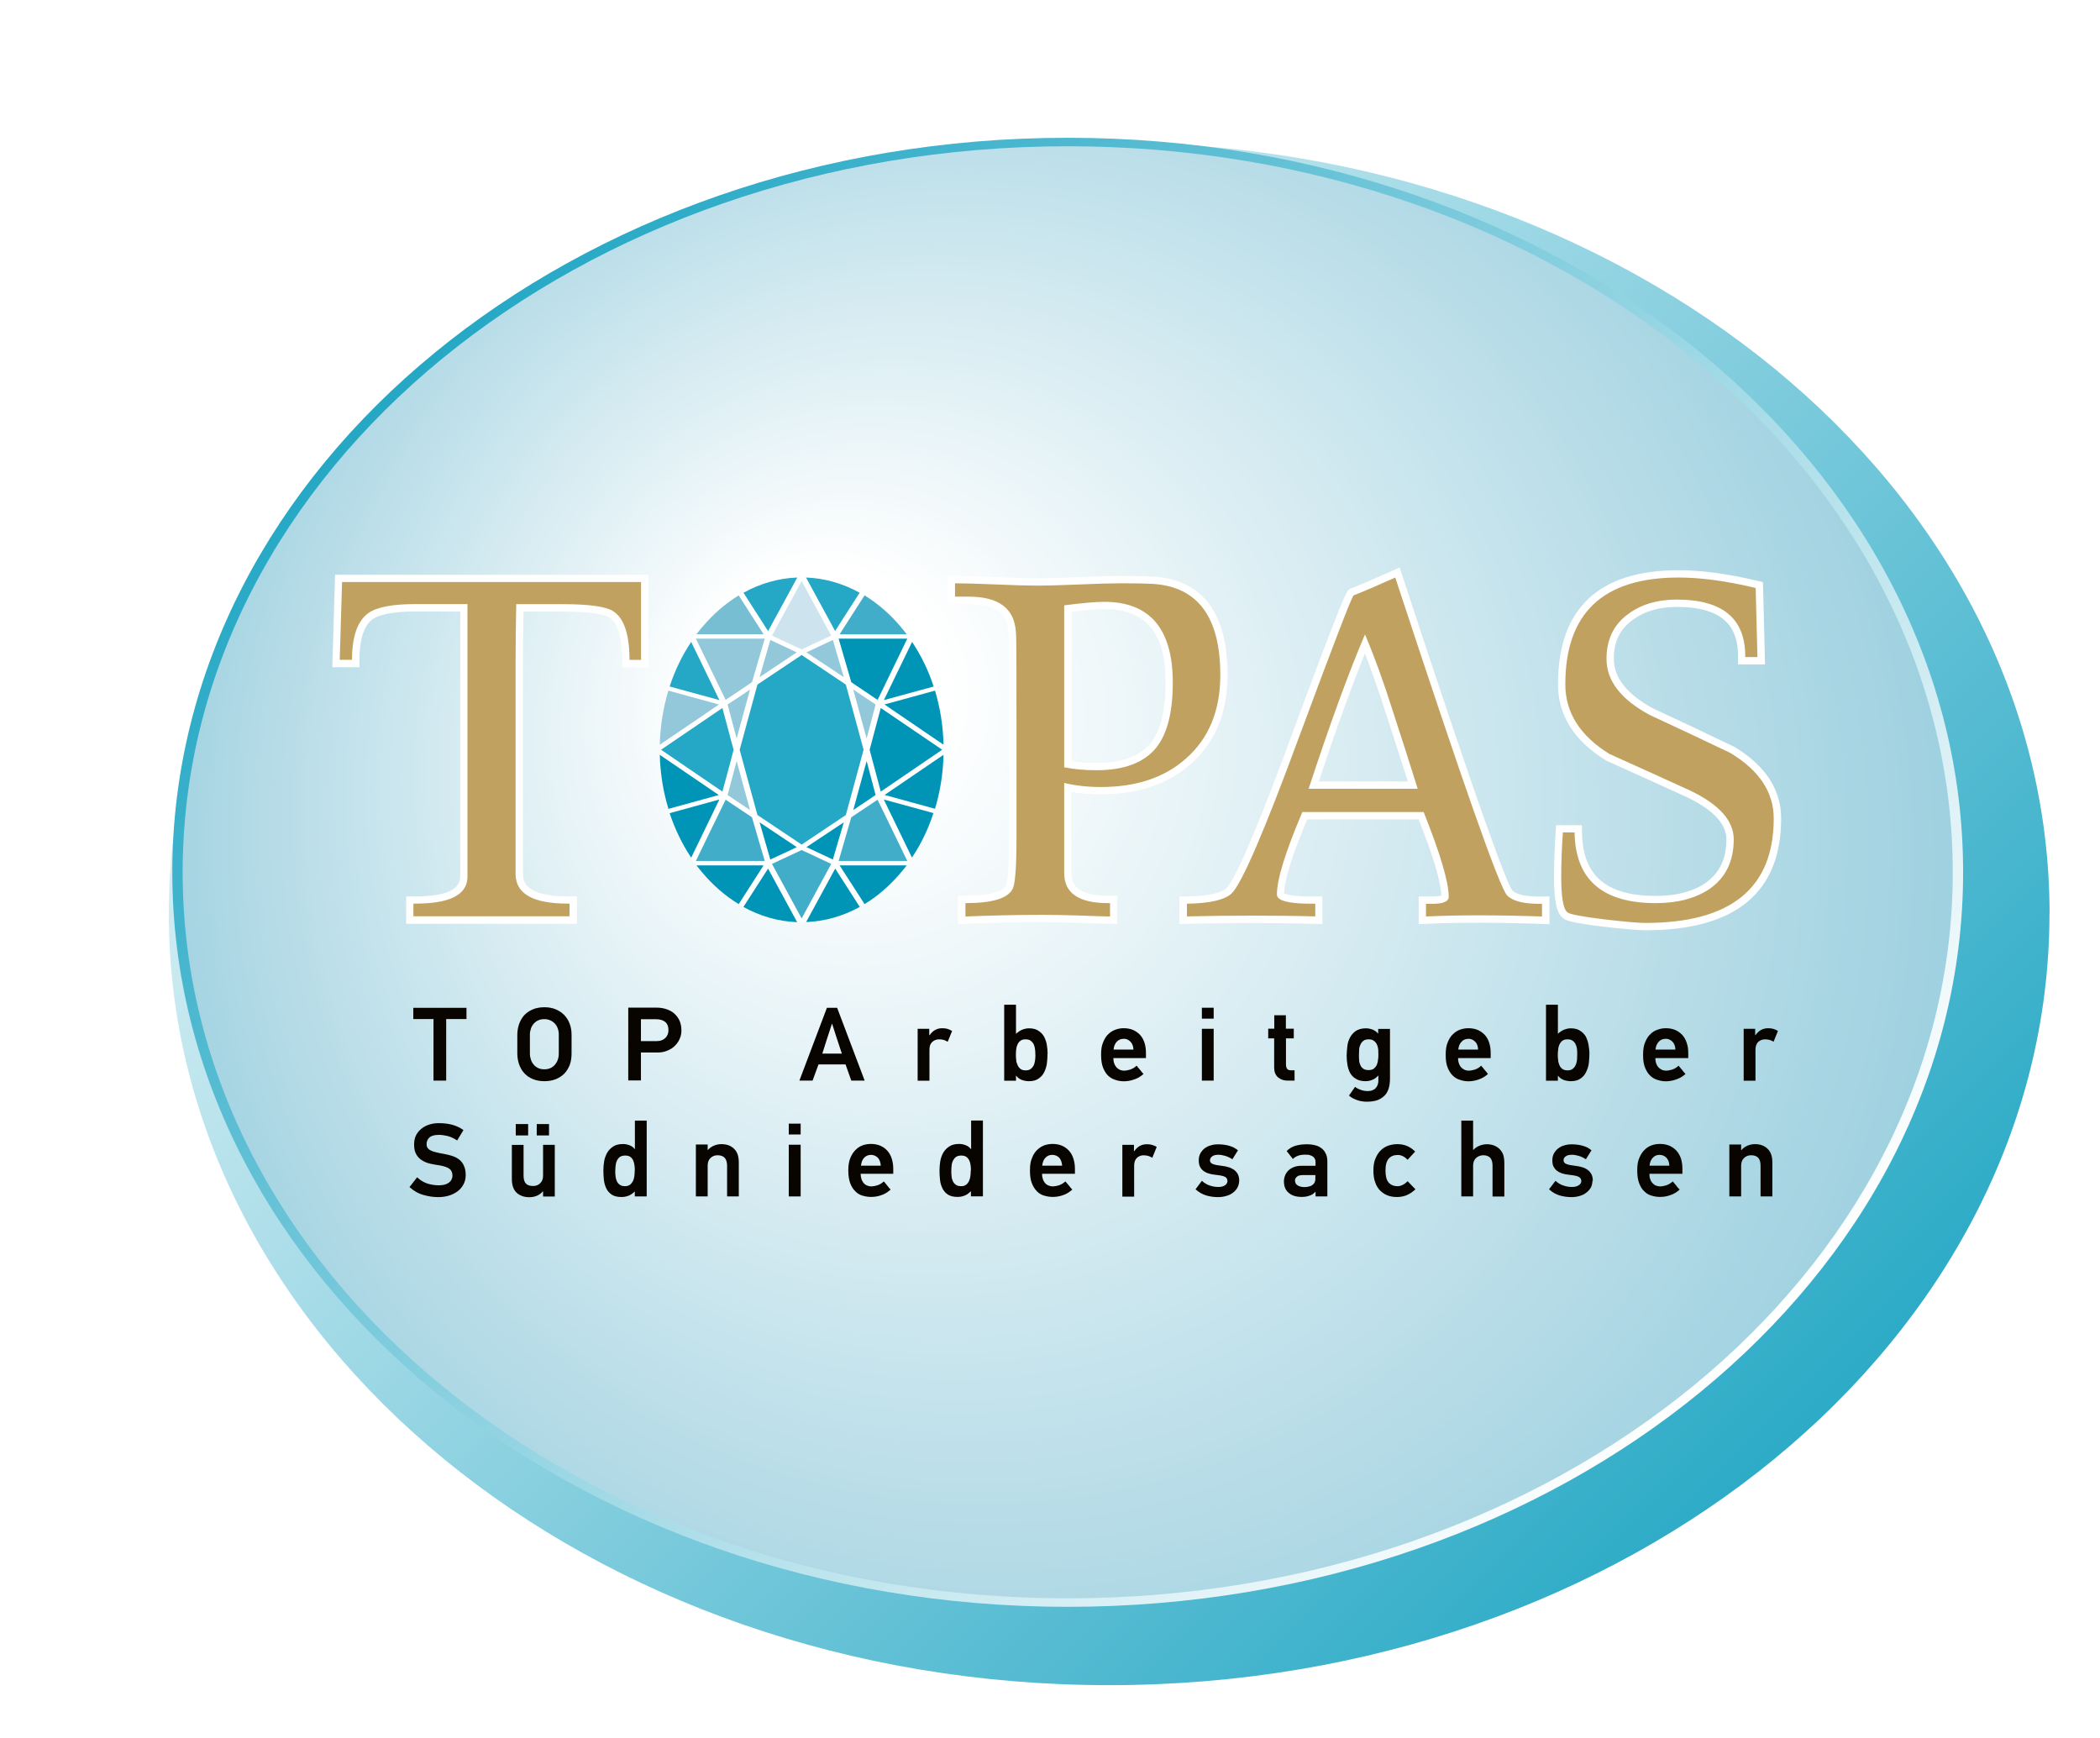 <?xml version="1.0" encoding="UTF-8"?>
<svg id="Ebene_1" data-name="Ebene 1" xmlns="http://www.w3.org/2000/svg" xmlns:xlink="http://www.w3.org/1999/xlink" viewBox="0 0 215.23 178.1">
  <defs>
    <style>
      .cls-1 {
        fill: url(#linear-gradient);
        filter: url(#drop-shadow-1);
      }

      .cls-1, .cls-2, .cls-3, .cls-4, .cls-5, .cls-6, .cls-7, .cls-8, .cls-9, .cls-10, .cls-11, .cls-12 {
        stroke-width: 0px;
      }

      .cls-2 {
        fill: #93c8db;
      }

      .cls-3 {
        fill: #42adc8;
      }

      .cls-4 {
        fill: #080500;
      }

      .cls-5 {
        fill: #78bed3;
      }

      .cls-6 {
        fill: #cde4ee;
      }

      .cls-7 {
        fill: #25a8c5;
      }

      .cls-8 {
        fill: #fff;
      }

      .cls-9 {
        fill: url(#linear-gradient-2);
      }

      .cls-10 {
        fill: #0095b6;
      }

      .cls-11 {
        fill: url(#radial-gradient);
      }

      .cls-12 {
        fill: #c0a15f;
      }
    </style>
    <linearGradient id="linear-gradient" x1="-1.23" y1="238.79" x2="147.93" y2="387.95" gradientTransform="translate(28.78 -231.26)" gradientUnits="userSpaceOnUse">
      <stop offset="0" stop-color="#fff"/>
      <stop offset="1" stop-color="#25a8c5"/>
    </linearGradient>
    <filter id="drop-shadow-1" filterUnits="userSpaceOnUse">
      <feOffset dx="4.25" dy="4.25"/>
      <feGaussianBlur result="blur" stdDeviation="4.25"/>
      <feFlood flood-color="#1d1d1b" flood-opacity=".2"/>
      <feComposite in2="blur" operator="in"/>
      <feComposite in="SourceGraphic"/>
    </filter>
    <linearGradient id="linear-gradient-2" x1="-1076.72" y1="-908.56" x2="-958.02" y2="-789.86" gradientTransform="translate(-907.95 -759.82) rotate(-180)" gradientUnits="userSpaceOnUse">
      <stop offset="0" stop-color="#fff"/>
      <stop offset="1" stop-color="#25a8c5"/>
    </linearGradient>
    <radialGradient id="radial-gradient" cx="116.43" cy="95.4" fx="80.45" fy="67.91" r="125.36" gradientUnits="userSpaceOnUse">
      <stop offset=".1" stop-color="#fff"/>
      <stop offset="1" stop-color="#78bed3"/>
    </radialGradient>
  </defs>
  <path class="cls-1" d="M205.8,89.4c0,43.66-43.15,79.06-96.38,79.06S13.05,133.06,13.05,89.4,56.2,10.34,109.43,10.34s96.38,35.4,96.38,79.06Z"/>
  <path class="cls-9" d="M17.66,89.4C17.66,47.82,58.74,14.12,109.43,14.12s91.77,33.71,91.77,75.28-41.09,75.28-91.77,75.28S17.66,130.97,17.66,89.4Z"/>
  <path class="cls-11" d="M200.14,89.4c0,41.09-40.61,74.41-90.71,74.41S18.72,130.49,18.72,89.4,59.33,14.99,109.43,14.99s90.71,33.31,90.71,74.41Z"/>
  <g>
    <g>
      <g>
        <path class="cls-8" d="M96.7,76.83c0,9.76-6.51,17.67-14.53,17.67s-14.55-7.91-14.55-17.67,6.51-17.66,14.55-17.66,14.53,7.91,14.53,17.66Z"/>
        <polygon class="cls-10" points="96.56 76.84 90.27 81.13 89.13 76.84 90.27 72.56 96.33 76.68 96.56 76.84"/>
        <polygon class="cls-3" points="91.23 88.24 85.95 88.24 87.25 83.76 89.94 81.96 90.45 83 92.99 88.24 91.23 88.24"/>
        <polygon class="cls-3" points="72.82 85.14 74.37 81.96 77.07 83.76 77.74 86.07 78.38 88.24 71.32 88.24 72.82 85.14"/>
        <polygon class="cls-6" points="82.68 60.51 85.19 65.14 82.93 66.2 82.16 66.56 79.12 65.14 82.16 59.55 82.68 60.51"/>
        <polygon class="cls-2" points="74.57 81.48 75.5 78 76.87 83.02 74.57 81.48"/>
        <polygon class="cls-2" points="75.77 71.41 76.87 70.67 75.5 75.69 74.57 72.2 75.77 71.41"/>
        <polygon class="cls-7" points="88.51 76.84 86.69 83.53 82.16 86.56 77.63 83.53 76.93 80.97 75.81 76.84 76.6 73.94 77.63 70.16 82.16 67.13 86.69 70.16 87.47 73.01 88.51 76.84"/>
        <polygon class="cls-2" points="82.65 66.86 85.36 65.59 86.48 69.4 82.65 66.86"/>
        <polygon class="cls-2" points="78.44 69.01 77.85 69.4 78.95 65.59 81.66 66.86 78.44 69.01"/>
        <polygon class="cls-10" points="86.48 84.28 85.36 88.09 82.65 86.82 86.48 84.28"/>
        <polygon class="cls-2" points="88.82 75.69 87.45 70.67 89.74 72.2 88.82 75.69"/>
        <polygon class="cls-10" points="78.95 88.09 77.85 84.28 81.66 86.82 81.17 87.06 78.95 88.09"/>
        <polygon class="cls-10" points="89.74 81.48 87.88 82.73 87.45 83.02 88.11 80.6 88.82 78 88.94 78.44 89.74 81.48"/>
        <polygon class="cls-2" points="77.07 69.92 74.37 71.73 71.32 65.45 78.38 65.45 77.07 69.92"/>
        <polygon class="cls-7" points="74.88 75.71 75.19 76.84 74.72 78.62 74.04 81.13 67.75 76.84 74.04 72.56 74.88 75.71"/>
        <polygon class="cls-3" points="82.16 87.12 83.36 87.68 85.19 88.54 84.73 89.39 82.16 94.13 79.12 88.54 82.16 87.12"/>
        <polygon class="cls-10" points="89.94 71.73 89.08 71.15 87.25 69.92 85.95 65.45 92.99 65.45 90.09 71.44 89.94 71.73"/>
        <path class="cls-10" d="M96.7,76.32l-.74-.5-5.31-3.62,5.18-1.42c.52,1.74.83,3.59.87,5.54Z"/>
        <path class="cls-10" d="M90.59,71.75l2.25-4.64.64-1.32c.91,1.37,1.67,2.9,2.21,4.57l-5.09,1.39Z"/>
        <path class="cls-3" d="M92.37,64.31c.2.22.38.46.56.7h-6.88l2.56-3.99c1.38.85,2.66,1.96,3.77,3.29Z"/>
        <path class="cls-7" d="M88.11,60.74l-2.52,3.93-2.98-5.48c1.94.07,3.8.62,5.5,1.56Z"/>
        <path class="cls-7" d="M81.71,59.19l-1.53,2.82-1.46,2.67-2.52-3.93c1.7-.94,3.56-1.49,5.51-1.56Z"/>
        <path class="cls-5" d="M71.94,64.31c1.11-1.33,2.38-2.44,3.77-3.29l2.55,3.98h-6.88c.19-.24.37-.48.56-.7Z"/>
        <path class="cls-7" d="M70.84,65.79l2.89,5.96-5.1-1.39c.55-1.67,1.29-3.2,2.21-4.57Z"/>
        <path class="cls-2" d="M73.67,72.21l-2.34,1.6-3.71,2.51c.05-1.94.36-3.8.88-5.54l5.17,1.42Z"/>
        <path class="cls-10" d="M67.62,77.36l2.16,1.47,3.89,2.65-5.16,1.42c-.53-1.73-.84-3.6-.89-5.54Z"/>
        <path class="cls-10" d="M73.73,81.94l-2.89,5.96c-.91-1.36-1.66-2.91-2.21-4.56l5.1-1.4Z"/>
        <path class="cls-10" d="M71.94,89.38c-.19-.22-.37-.45-.56-.69h6.88l-2.55,3.97c-1.39-.84-2.66-1.95-3.77-3.28Z"/>
        <path class="cls-10" d="M76.2,92.94l2.52-3.92,1.71,3.15,1.27,2.34c-1.95-.07-3.81-.62-5.51-1.56Z"/>
        <path class="cls-10" d="M82.62,94.5l2.98-5.48,2.52,3.93c-1.7.93-3.56,1.48-5.5,1.55Z"/>
        <path class="cls-10" d="M92.37,89.38c-1.11,1.33-2.38,2.44-3.76,3.28l-2.56-3.97h6.88c-.18.24-.37.47-.56.69Z"/>
        <path class="cls-10" d="M93.47,87.9l-2.89-5.96,5.09,1.39c-.54,1.66-1.29,3.21-2.21,4.57Z"/>
        <path class="cls-10" d="M90.65,81.48l5.21-3.55.84-.57c-.04,1.94-.35,3.8-.87,5.53l-5.18-1.42Z"/>
      </g>
      <g>
        <g>
          <path class="cls-12" d="M42,94.3v-2.06h.58c4.95,0,4.95-1.79,4.95-2.38v-27.57h-4.92c-2.25,0-3.8.28-4.61.83-1.03.72-1.55,2.23-1.55,4.5v.37h-2.02l.26-8.72h31.37v8.72h-1.93v-.37c0-2.46-.5-4.04-1.5-4.68-.47-.3-1.73-.66-4.97-.66h-4.39c-.04,1.71-.06,3.69-.06,6.03v21.24c0,.66,0,2.68,4.97,2.68h.56s0,2.05,0,2.05h-16.75Z"/>
          <path class="cls-8" d="M65.7,59.66v7.97h-1.18c0-2.61-.56-4.27-1.67-4.99-.76-.48-2.48-.72-5.18-.72h-4.76c-.04,1.83-.07,3.97-.07,6.4v21.24c0,2.04,1.79,3.05,5.34,3.05.06,0,.12,0,.19,0v1.3h-16v-1.3c.07,0,.14,0,.21,0,3.55,0,5.33-.91,5.33-2.76v-27.94h-5.3c-2.34,0-3.95.3-4.82.9-1.15.8-1.71,2.41-1.71,4.81h-1.26l.24-7.97h30.63M66.45,58.91h-32.11l-.02.73-.24,7.97-.02.77h2.78v-.75c0-2.14.47-3.55,1.39-4.2.51-.34,1.69-.76,4.39-.76h4.55v27.19c0,1.33-1.54,2.01-4.58,2.01h-.2s-.76,0-.76,0v2.81h17.5v-2.81h-.76s-.18,0-.18,0c-4.59,0-4.59-1.73-4.59-2.3v-21.24c0-2.17.02-4.03.05-5.65h4.02c3.33,0,4.42.38,4.78.6.86.55,1.32,2.06,1.32,4.36v.75h2.68v-9.47h0Z"/>
        </g>
        <g>
          <path class="cls-12" d="M98.58,92.19h.37c3.17,0,4.19-.67,4.49-1.23.14-.24.37-1.21.37-5.11v-12.02c0-5.26,0-8.42-.06-9.01-.14-2.21-1.59-3.28-4.44-3.28h-1.81v-2.12h.37c.88,0,2.31.04,4.25.12,1.82.08,3.23.12,4.21.12s2.36-.04,4.27-.12c1.89-.08,3.34-.12,4.29-.12,1.47,0,2.5.02,3.24.06,4.85.29,7.32,3.56,7.32,9.72,0,3.75-1.23,6.72-3.65,8.84-2.25,2-5.26,3.01-8.97,3.01-1.19,0-2.32-.11-3.38-.33v8.77c0,.67,0,2.7,4.13,2.7h.57s0,2.12,0,2.12h-.37c-.44,0-1.67-.04-3.46-.11-1.42-.04-2.57-.06-3.44-.06-2.51,0-5.1.06-7.9.17l-.39.02v-2.13ZM109.45,78.33c.88.16,1.87.24,2.93.24,2.71,0,4.68-.74,5.84-2.19,1.06-1.35,1.6-3.51,1.6-6.39,0-5.33-2.18-7.93-6.66-7.93-.82,0-2,.1-3.71.31v15.96Z"/>
          <path class="cls-8" d="M114.9,59.78c1.39,0,2.46.02,3.21.06,4.64.27,6.96,3.39,6.96,9.34,0,3.64-1.17,6.5-3.52,8.56-2.19,1.95-5.09,2.92-8.72,2.92-1.36,0-2.61-.14-3.76-.42v9.24c0,2.06,1.5,3.08,4.51,3.08.06,0,.13,0,.19,0v1.37c-.4,0-1.55-.04-3.45-.11-1.43-.04-2.58-.06-3.45-.06-2.62,0-5.26.06-7.92.17v-1.37c2.7,0,4.31-.47,4.82-1.43.28-.48.41-2.24.41-5.29v-12.02c0-5.43,0-8.44-.06-9.04-.15-2.42-1.76-3.63-4.81-3.63h-1.43v-1.37c.88,0,2.28.04,4.23.12,1.81.08,3.23.12,4.22.12s2.38-.04,4.29-.12c1.9-.08,3.33-.12,4.28-.12M112.38,78.94c2.84,0,4.89-.78,6.14-2.33,1.12-1.43,1.68-3.64,1.68-6.63,0-5.53-2.34-8.3-7.04-8.3-.93,0-2.29.13-4.09.36v16.6c1,.2,2.11.3,3.31.3M114.9,59.03c-.96,0-2.41.04-4.31.12-1.9.08-3.33.12-4.26.12-.97,0-2.38-.04-4.19-.12-1.95-.08-3.38-.12-4.26-.12h-.75v2.87h2.18c3.48,0,3.98,1.67,4.06,2.93.05.59.05,3.75.05,8.99v12.02c0,4-.24,4.77-.31,4.92-.22.41-1.03,1.05-4.17,1.05h-.75v2.9l.78-.03c2.8-.12,5.38-.17,7.89-.17.88,0,2.04.02,3.43.06,1.8.07,3.03.11,3.47.11h.75v-2.88h-.76s-.18.01-.18.01c-3.76,0-3.76-1.69-3.76-2.33v-8.32c.96.17,1.96.25,3.01.25,3.8,0,6.9-1.05,9.22-3.11,2.5-2.19,3.77-5.26,3.77-9.12,0-6.4-2.58-9.79-7.67-10.09-.74-.04-1.78-.06-3.26-.06h0ZM109.83,62.7c1.52-.18,2.59-.27,3.34-.27,4.29,0,6.29,2.4,6.29,7.55,0,2.8-.51,4.87-1.52,6.17-1.08,1.35-2.95,2.04-5.55,2.04-.92,0-1.78-.06-2.56-.18v-15.31h0Z"/>
        </g>
        <g>
          <path class="cls-12" d="M145.77,92.25h1.03c.89,0,1.29-.17,1.29-.34,0-1.43-.82-4.22-2.45-8.31h-11.93c-1.65,3.9-2.49,6.61-2.49,8.07,0,0,.04.58,3.15.58h.77s0,2.06,0,2.06h-.38c-2.15-.07-4.34-.09-6.52-.09s-4.4.03-6.61.08h-.38s0-2.05,0-2.05h.37c2.82-.05,3.91-.55,4.33-.97.68-.66,2.41-3.94,6.81-15.87,5.34-14.44,5.57-14.59,5.73-14.7,1.01-.41,2.37-.99,4.35-1.87l.38-.17.13.39c8.51,25.91,10.89,31.95,11.38,32.45.51.49,1.52.73,3,.73h.68s0,2.06,0,2.06h-.39c-2.32-.09-4.5-.13-6.47-.13s-3.78.04-5.39.12l-.39.02v-2.07ZM144.79,80.47c-.78-2.49-1.58-4.98-2.4-7.48-.84-2.66-1.68-5.01-2.5-7-1.5,3.59-3.27,8.45-5.25,14.48h10.15Z"/>
          <path class="cls-8" d="M143,59.19c6.91,21.03,10.72,31.89,11.48,32.6.59.57,1.69.84,3.26.84.1,0,.2,0,.3,0v1.3c-2.34-.08-4.5-.12-6.48-.12s-3.79.04-5.41.12v-1.3h.42c.08,0,.17,0,.24,0,1.11,0,1.67-.24,1.67-.72,0-1.51-.86-4.4-2.57-8.69h-12.43c-1.74,4.09-2.61,6.9-2.61,8.45,0,.64,1.18.95,3.53.95.13,0,.26,0,.4,0v1.3c-2.16-.06-4.34-.08-6.53-.08s-4.4.03-6.62.08v-1.3c2.38-.04,3.91-.4,4.59-1.07,1.03-.99,3.33-6.33,6.9-16.01,3.54-9.55,5.41-14.4,5.59-14.52,1-.39,2.42-1,4.29-1.84M134.12,80.84h11.18c-.83-2.66-1.68-5.31-2.55-7.97-.98-3.1-1.94-5.71-2.85-7.85-1.62,3.76-3.55,9.04-5.78,15.82M143.45,58.16l-.76.34c-1.97.88-3.33,1.46-4.26,1.83l-.08.03-.07.05c-.28.19-.49.33-5.87,14.88-4.6,12.5-6.18,15.22-6.71,15.73-.31.31-1.24.81-4.08.86h-.74v2.82l.77-.02c2.21-.06,4.43-.08,6.6-.08s4.37.03,6.51.08l.77.02v-2.83h-.76c-.13.01-.26.01-.39.01-1.96,0-2.6-.23-2.77-.33.04-1.41.84-3.95,2.36-7.57h11.43c1.5,3.79,2.28,6.41,2.33,7.8-.12.04-.38.1-.92.1-.07,0-.15,0-.22,0h-1.19v2.84l.79-.04c1.61-.08,3.41-.11,5.38-.11s4.14.04,6.46.12l.77.03v-2.85l-.77.02c-.1,0-.19,0-.29,0-1.73,0-2.45-.34-2.74-.63-.52-.66-2.92-6.81-11.29-32.3l-.26-.79h0ZM135.16,80.09c1.77-5.33,3.35-9.73,4.73-13.11.7,1.79,1.42,3.84,2.15,6.12.69,2.13,1.48,4.56,2.25,6.99h-9.12Z"/>
        </g>
        <g>
          <path class="cls-12" d="M168.64,94.96c-.72,0-2.14-.12-4.21-.36-3.09-.38-3.75-.6-3.99-.79-.39-.28-.81-.97-.81-3.99,0-1.38.06-2.91.17-4.55l.02-.35h1.92v.37c.07,4.63,2.67,6.88,7.96,6.88,2.17,0,3.96-.48,5.32-1.42,1.53-1.08,2.28-2.64,2.28-4.75,0-1.74-1.43-3.31-4.25-4.66-2.77-1.26-5.52-2.51-8.26-3.75-3.16-1.95-4.74-4.46-4.74-7.48,0-7.51,4.03-11.33,11.99-11.33,2.32,0,5,.36,7.99,1.08l.28.07.2,7.75h-2.02v-.38c.02-1.67-.42-2.97-1.3-3.87-1.08-1.09-2.87-1.64-5.33-1.64-1.91,0-3.51.48-4.76,1.42-1.39,1.01-2.06,2.41-2.06,4.28,0,2.1,1.44,3.93,4.27,5.44,2.72,1.26,5.46,2.55,8.2,3.86,3.11,1.87,4.68,4.24,4.68,7.05,0,7.36-4.55,11.08-13.53,11.08h0Z"/>
          <path class="cls-8" d="M172.04,59.19c2.29,0,4.93.36,7.9,1.07l.18,7.08h-1.25c.04-3.93-2.3-5.89-7.02-5.89-1.98,0-3.65.49-4.99,1.49-1.47,1.07-2.21,2.6-2.21,4.58,0,2.26,1.5,4.19,4.46,5.77,2.74,1.27,5.48,2.56,8.22,3.87,2.96,1.78,4.46,4.02,4.46,6.72,0,7.15-4.4,10.71-13.15,10.71-.71,0-2.11-.12-4.16-.36-2.27-.28-3.54-.51-3.81-.71-.45-.31-.66-1.54-.66-3.69,0-1.39.06-2.9.17-4.52h1.2c.07,4.84,2.85,7.25,8.33,7.25,2.25,0,4.11-.5,5.54-1.48,1.63-1.15,2.44-2.84,2.44-5.06,0-1.9-1.48-3.57-4.47-5-2.78-1.27-5.53-2.52-8.27-3.75-3.01-1.86-4.52-4.24-4.52-7.13,0-7.3,3.86-10.95,11.61-10.95M172.04,58.44c-8.2,0-12.36,3.94-12.36,11.7,0,3.15,1.64,5.77,4.88,7.77l.04.03.04.02c2.74,1.23,5.49,2.48,8.27,3.75,2.67,1.28,4.03,2.73,4.03,4.32,0,1.98-.69,3.43-2.12,4.45-1.29.89-3,1.34-5.1,1.34-5.11,0-7.52-2.07-7.58-6.51v-.74h-2.65l-.05.7c-.11,1.65-.17,3.19-.17,4.57,0,2.57.28,3.82.98,4.3.26.2.81.44,4.15.84,2.09.24,3.51.36,4.25.36,9.22,0,13.9-3.86,13.9-11.46,0-2.96-1.62-5.43-4.83-7.36l-.03-.02h-.03c-2.56-1.24-5.25-2.51-8.23-3.89-2.66-1.43-4.03-3.15-4.03-5.09,0-1.74.62-3.04,1.91-3.97,1.2-.9,2.73-1.35,4.55-1.35,2.36,0,4.06.52,5.07,1.53.82.83,1.22,2.01,1.2,3.6v.76s.75,0,.75,0h2.02l-.02-.77-.18-7.08-.02-.58-.56-.13c-3.01-.72-5.73-1.09-8.07-1.09h0Z"/>
        </g>
      </g>
    </g>
    <g>
      <g>
        <path class="cls-4" d="M46.83,116.87c-.31-.21-.62-.35-.95-.44-.33-.08-.63-.12-.89-.12-.46,0-.78.09-.98.27-.19.18-.29.41-.29.67,0,.16.03.29.1.39.07.1.18.2.33.27.15.08.34.14.56.19.23.06.5.11.83.17.27.04.54.12.8.2.27.08.5.2.71.36.21.16.38.37.49.63.12.25.19.57.19.96,0,.36-.07.68-.23.97-.15.28-.35.52-.61.71-.26.19-.56.34-.89.44-.34.1-.7.15-1.08.15-.49,0-1-.07-1.51-.22-.53-.14-1-.41-1.44-.81l.78-1c.32.3.67.51,1.05.64.38.12.78.18,1.19.18s.74-.08,1-.26c.25-.18.38-.43.38-.76,0-.3-.11-.53-.33-.69-.23-.15-.56-.26-1.02-.34-.32-.04-.65-.1-.95-.17-.31-.07-.59-.19-.82-.34-.25-.15-.45-.36-.59-.62-.15-.25-.22-.59-.22-1,0-.37.07-.7.21-.97.15-.27.34-.5.58-.68.23-.18.51-.32.81-.41.3-.09.61-.13.94-.13.48,0,.92.05,1.35.16.41.11.81.29,1.17.55l-.65,1.07Z"/>
        <path class="cls-4" d="M53.66,117.33v3.15c0,.36.07.63.23.81.15.17.4.26.76.26.28,0,.52-.09.71-.28.2-.18.3-.45.3-.79v-3.15h1.2v5.3h-1.2v-.52h-.04c-.16.2-.37.35-.62.45-.25.1-.49.14-.73.14-.54,0-.99-.15-1.32-.46-.33-.31-.49-.78-.49-1.42v-3.48h1.21ZM52.86,116.37v-1.17h1.27v1.17h-1.27ZM55.01,116.37v-1.17h1.26v1.17h-1.26Z"/>
        <path class="cls-4" d="M65.06,122.62v-.51c-.21.2-.41.35-.65.44-.24.09-.47.13-.7.13-.43,0-.76-.08-1.01-.24-.24-.17-.44-.38-.56-.64-.13-.27-.21-.56-.25-.89-.03-.33-.05-.65-.05-.98,0-.29.03-.61.08-.92.05-.32.17-.61.31-.87.15-.26.36-.47.62-.64.26-.17.59-.25,1-.25.23,0,.45.04.68.13.21.08.39.21.53.39h.01v-2.92h1.21v7.77h-1.21ZM65.06,119.97c0-.17,0-.34-.03-.52-.02-.18-.06-.35-.13-.5-.06-.15-.16-.28-.29-.38-.13-.09-.3-.14-.53-.14s-.42.05-.56.15c-.13.1-.23.24-.3.39-.07.15-.11.33-.13.53-.02.19-.03.38-.03.56,0,.16,0,.34.03.51.02.18.06.34.13.49.07.15.17.27.3.36.13.1.31.15.53.15s.4-.05.53-.16c.13-.1.23-.24.31-.4.07-.16.11-.33.13-.51.02-.18.03-.36.03-.52Z"/>
        <path class="cls-4" d="M74.52,122.62v-3.15c0-.34-.08-.61-.23-.79-.15-.18-.41-.28-.75-.28-.29,0-.53.1-.72.28-.2.19-.29.45-.29.79v3.15h-1.21v-5.32h1.21v.56h.02c.17-.2.38-.34.63-.45.25-.1.5-.15.75-.15.54,0,.97.15,1.3.47.33.31.49.77.49,1.41v3.48h-1.2Z"/>
        <path class="cls-4" d="M80.84,116.27v-1.11h1.22v1.11h-1.22ZM80.84,122.62v-5.3h1.22v5.3h-1.22Z"/>
        <path class="cls-4" d="M88.21,120.32c0,.16.02.32.07.47.04.16.11.29.2.41.09.12.21.22.35.29.14.06.31.1.5.1.16,0,.36-.04.59-.11.25-.08.46-.21.66-.4.12.15.25.28.35.42.1.14.22.28.35.42-.3.27-.63.47-.98.58-.34.12-.69.17-1.02.17-.28,0-.56-.04-.84-.12-.28-.07-.53-.21-.74-.42-.23-.2-.41-.48-.55-.83-.13-.35-.21-.79-.21-1.33s.07-.95.21-1.29c.14-.35.33-.63.55-.84.21-.22.46-.37.74-.47.28-.09.55-.13.82-.13.36,0,.68.06.96.18.28.12.53.3.72.51.2.22.35.49.45.8.1.31.16.66.16,1.05v.52h-3.35ZM89.27,118.36c-.28,0-.51.1-.7.29-.18.19-.29.46-.33.82h2.03c-.02-.36-.13-.64-.31-.83-.2-.18-.43-.28-.69-.28Z"/>
        <path class="cls-4" d="M99.51,122.62v-.49l-.03-.03c-.18.2-.39.35-.63.44-.23.09-.47.13-.69.13-.43,0-.76-.08-1.01-.24-.25-.17-.44-.38-.56-.64-.13-.27-.22-.56-.25-.89-.04-.33-.05-.65-.05-.98,0-.29.03-.61.08-.92.06-.32.16-.61.31-.87.15-.26.36-.47.62-.64.26-.17.6-.25,1-.25.23,0,.45.04.67.13.22.08.4.21.53.39h.03v-2.92h1.21v7.77h-1.21ZM99.51,119.97c0-.17,0-.34-.03-.52-.02-.18-.06-.35-.13-.5-.07-.15-.17-.28-.3-.38-.13-.09-.3-.14-.52-.14-.25,0-.42.05-.56.15-.13.1-.23.24-.31.39-.07.15-.12.33-.13.53-.02.19-.03.38-.03.56,0,.16.01.34.03.51.01.18.06.34.13.49.07.15.17.27.3.36.13.1.31.15.54.15s.39-.05.53-.16c.13-.1.23-.24.3-.4.07-.16.11-.33.13-.51.02-.18.03-.36.03-.52Z"/>
        <path class="cls-4" d="M106.8,120.32c0,.16.02.32.07.47.04.16.11.29.2.41.09.12.21.22.36.29.14.06.31.1.5.1.15,0,.35-.04.6-.11.23-.08.46-.21.66-.4.13.15.24.28.36.42.1.14.22.28.35.42-.3.27-.63.47-.98.58-.35.12-.69.17-1.02.17-.28,0-.56-.04-.84-.12-.28-.07-.53-.21-.75-.42-.21-.2-.4-.48-.54-.83-.15-.35-.21-.79-.21-1.33s.06-.95.21-1.29c.13-.35.32-.63.54-.84.23-.22.48-.37.75-.47.28-.09.54-.13.82-.13.36,0,.68.06.96.18.28.12.52.3.72.51.2.22.35.49.45.8.1.31.16.66.16,1.05v.52h-3.35ZM107.84,118.36c-.28,0-.51.1-.69.29-.18.19-.3.46-.33.82h2.04c-.03-.36-.13-.64-.31-.83-.19-.18-.42-.28-.7-.28Z"/>
        <path class="cls-4" d="M117.24,118.4c-.29,0-.53.09-.72.27-.18.18-.28.44-.28.78v3.19h-1.21v-5.31h1.19v.64h.04c.32-.47.75-.7,1.29-.7.19,0,.38.02.54.07.17.05.32.11.46.21l-.45,1.11c-.15-.1-.3-.15-.44-.2-.14-.04-.29-.05-.43-.05Z"/>
        <path class="cls-4" d="M127,121.01c0,.26-.06.49-.17.7-.12.21-.27.39-.47.53-.19.15-.42.26-.68.33-.27.08-.55.12-.85.12-.39,0-.78-.05-1.17-.16-.39-.11-.77-.32-1.13-.64l.65-.87c.25.22.52.39.8.48.29.1.59.15.9.15.26,0,.48-.05.65-.16.18-.11.27-.26.27-.45,0-.18-.07-.32-.22-.41-.15-.09-.4-.15-.71-.19-.24-.02-.47-.06-.72-.1-.24-.05-.45-.12-.64-.23-.2-.11-.35-.25-.47-.44-.12-.19-.18-.43-.18-.74,0-.27.05-.51.16-.71.12-.21.25-.38.43-.52.18-.14.39-.25.63-.31.25-.08.5-.11.76-.11.41,0,.79.05,1.11.14.33.09.64.24.93.47l-.57.92c-.25-.16-.5-.28-.75-.35-.24-.07-.47-.11-.69-.11-.28,0-.5.05-.64.17-.15.11-.22.24-.22.4,0,.17.1.31.3.38.2.08.52.14.96.19.22.02.43.07.63.13.22.06.4.15.56.26.17.12.3.27.4.45.1.19.15.42.15.7Z"/>
        <path class="cls-4" d="M133.83,117.27c.3,0,.59.02.85.08.26.05.5.14.7.29.2.13.36.31.47.54.13.22.19.5.19.85v3.59h-1.21v-.47h-.03c-.13.17-.33.31-.59.39-.25.09-.51.13-.79.13-.56,0-1.01-.13-1.33-.41-.34-.27-.5-.67-.5-1.18,0-.22.04-.42.12-.61.08-.2.19-.37.34-.51.15-.15.34-.26.56-.35.23-.09.49-.13.79-.13h1.43v-.38c0-.1-.01-.2-.05-.29-.04-.09-.1-.17-.17-.24-.08-.07-.19-.12-.33-.17-.12-.05-.31-.06-.51-.06-.29,0-.53.03-.73.11-.2.07-.38.18-.53.33l-.64-.81c.26-.26.56-.44.89-.54.34-.1.7-.15,1.07-.15ZM132.73,121c0,.08.01.15.05.24.02.08.08.14.16.21.07.06.17.11.3.15.12.04.26.06.43.06.14,0,.28,0,.4-.04.13-.02.25-.06.35-.11.1-.06.19-.14.26-.23.07-.09.11-.21.13-.35,0-.04,0-.09,0-.17v-.33h-1.23c-.31,0-.53.05-.66.17-.13.11-.2.25-.2.41Z"/>
        <path class="cls-4" d="M144.21,122.48c-.33.13-.66.2-1.02.2-.34,0-.64-.04-.94-.15-.28-.1-.54-.27-.77-.48-.22-.22-.41-.5-.52-.84-.14-.34-.2-.76-.2-1.24s.06-.89.21-1.23c.14-.35.32-.63.55-.85.22-.21.48-.38.78-.48.3-.1.61-.15.92-.15.71,0,1.31.25,1.82.76l-.77.84c-.33-.33-.66-.49-1.01-.49-.41,0-.72.13-.93.38-.23.26-.33.66-.33,1.22s.1.96.31,1.21c.22.26.53.39.94.39.17,0,.36-.05.52-.14.19-.09.35-.22.5-.37l.8.83c-.27.25-.55.45-.86.58Z"/>
        <path class="cls-4" d="M152.97,122.62v-3.15c0-.34-.07-.61-.22-.79-.15-.18-.4-.28-.72-.28-.29,0-.55.1-.75.28-.2.19-.3.45-.3.79v3.15h-1.21v-7.77h1.21v2.99h.04c.16-.18.36-.32.62-.42.25-.1.5-.15.75-.15s.48.04.71.12c.21.08.41.2.57.35.16.16.3.35.39.59.07.23.12.51.12.82v3.48h-1.21Z"/>
        <path class="cls-4" d="M163.21,121.01c0,.26-.06.49-.16.7-.13.21-.28.39-.48.53-.18.15-.41.26-.67.33-.26.08-.55.12-.85.12-.37,0-.77-.05-1.17-.16-.38-.11-.77-.32-1.12-.64l.66-.87c.25.22.51.39.81.48.27.1.57.15.89.15.25,0,.49-.05.66-.16.19-.11.29-.26.29-.45,0-.18-.09-.32-.24-.41-.15-.09-.4-.15-.71-.19-.24-.02-.47-.06-.71-.1-.25-.05-.46-.12-.65-.23-.2-.11-.36-.25-.47-.44-.14-.19-.19-.43-.19-.74,0-.27.05-.51.16-.71.12-.21.25-.38.44-.52.17-.14.39-.25.62-.31.24-.08.5-.11.76-.11.41,0,.79.05,1.11.14.34.09.65.24.92.47l-.57.92c-.25-.16-.5-.28-.75-.35-.23-.07-.47-.11-.68-.11-.29,0-.5.05-.65.17-.15.11-.21.24-.21.4,0,.17.1.31.3.38.2.08.51.14.96.19.21.02.42.07.63.13.23.06.4.15.56.26.16.12.3.27.4.45.1.19.15.42.15.7Z"/>
        <path class="cls-4" d="M169.05,120.32c0,.16.01.32.06.47.05.16.11.29.21.41.1.12.21.22.35.29.15.06.31.1.51.1.16,0,.35-.04.6-.11.22-.08.46-.21.66-.4.12.15.23.28.35.42.1.14.22.28.36.42-.3.27-.64.47-.99.58-.35.12-.68.17-1.02.17-.27,0-.56-.04-.83-.12-.29-.07-.54-.21-.75-.42-.24-.2-.41-.48-.55-.83-.14-.35-.21-.79-.21-1.33s.06-.95.21-1.29c.15-.35.32-.63.55-.84.21-.22.46-.37.75-.47.27-.09.53-.13.82-.13.36,0,.67.06.97.18.27.12.52.3.72.51.2.22.35.49.46.8.1.31.15.66.15,1.05v.52h-3.35ZM170.08,118.36c-.27,0-.51.1-.68.29-.19.19-.3.46-.34.82h2.03c-.01-.36-.12-.64-.31-.83-.19-.18-.41-.28-.7-.28Z"/>
        <path class="cls-4" d="M180.44,122.62v-3.15c0-.34-.07-.61-.22-.79-.15-.18-.4-.28-.75-.28-.3,0-.53.1-.72.28-.2.19-.3.45-.3.79v3.15h-1.21v-5.32h1.21v.56h.04c.16-.2.37-.34.62-.45.26-.1.5-.15.75-.15.53,0,.97.15,1.29.47.34.31.5.77.5,1.41v3.48h-1.21Z"/>
      </g>
      <g>
        <path class="cls-4" d="M45.73,104.44v6.31h-1.3v-6.31h-2.07v-1.15h5.45v1.15h-2.08Z"/>
        <path class="cls-4" d="M55.8,103.23c.43,0,.81.07,1.15.21.35.15.64.34.88.59.24.25.43.55.56.9.13.34.19.72.19,1.13v1.91c0,.43-.06.83-.19,1.18-.14.34-.32.65-.56.89-.25.25-.54.43-.88.57-.35.13-.73.2-1.15.2-.47,0-.87-.08-1.22-.23-.35-.15-.65-.36-.88-.63-.23-.26-.39-.56-.51-.9-.11-.35-.17-.71-.17-1.08v-1.91c0-.37.06-.73.17-1.07.12-.35.29-.65.51-.91.23-.26.52-.46.88-.62.34-.15.75-.23,1.22-.23ZM55.8,104.45c-.25,0-.47.04-.65.13-.18.08-.33.2-.46.35-.12.14-.22.31-.28.5-.06.19-.1.37-.1.57v2c0,.21.04.4.1.59.06.19.15.36.28.51.12.15.28.27.46.36.18.09.4.13.65.13.22,0,.43-.04.61-.12.18-.08.33-.2.46-.34.12-.14.22-.31.29-.5.07-.19.11-.4.11-.63v-2c0-.22-.04-.42-.11-.6-.06-.19-.16-.35-.29-.49-.13-.14-.28-.25-.46-.33-.18-.09-.4-.13-.61-.13Z"/>
        <path class="cls-4" d="M69.84,105.62c0,.3-.06.59-.18.85-.12.28-.29.52-.5.72-.21.21-.48.38-.77.49-.3.13-.63.19-1,.19h-1.7v2.86h-1.3v-7.46h2.9c.35,0,.68.05.99.15.31.1.58.24.81.44.23.2.41.44.55.73.13.29.2.63.2,1.02ZM68.51,105.59c0-.39-.11-.67-.34-.86-.23-.18-.53-.27-.91-.27h-1.57v2.24h1.62c.38,0,.67-.11.89-.33.21-.21.31-.48.31-.78Z"/>
        <path class="cls-4" d="M87.25,110.75l-.59-1.66h-2.77l-.61,1.66h-1.35l2.82-7.46h1.05l2.82,7.46h-1.37ZM85.78,106.47l-.49-1.53h-.03l-.49,1.5-.49,1.54h2l-.5-1.52Z"/>
        <path class="cls-4" d="M96.26,106.52c-.3,0-.53.1-.72.27-.19.18-.28.44-.28.79v3.18h-1.21v-5.32h1.19v.64h.05c.31-.46.74-.7,1.28-.7.2,0,.38.02.55.07.16.05.31.12.46.22l-.45,1.1c-.15-.1-.29-.15-.44-.2-.15-.03-.28-.05-.43-.05Z"/>
        <path class="cls-4" d="M107.36,107.99c0,.31-.02.64-.06.97-.04.33-.14.63-.27.91-.13.27-.33.5-.58.67-.25.18-.58.27-.99.27-.23,0-.46-.04-.71-.12-.23-.08-.44-.23-.61-.45h-.01v.52h-1.21v-7.79h1.21v2.98h.01c.19-.18.39-.32.63-.42.23-.09.46-.14.69-.14.4,0,.72.08.97.25.25.16.44.36.58.61.13.25.23.53.28.83.05.31.08.61.08.91ZM106.11,108.09c0-.18,0-.37-.03-.55-.02-.18-.06-.35-.13-.5-.07-.15-.18-.27-.3-.37-.13-.1-.31-.15-.54-.15s-.4.05-.53.15c-.13.1-.23.23-.3.39-.07.15-.11.32-.13.5-.02.18-.03.36-.03.53,0,.16,0,.34.03.52,0,.19.06.36.13.52.06.16.16.3.3.41.13.11.31.16.54.16s.41-.05.54-.16c.13-.11.23-.24.3-.39.07-.16.1-.33.13-.52.02-.19.03-.38.03-.54Z"/>
        <path class="cls-4" d="M114.11,108.44c0,.16.02.32.06.48.05.15.12.29.21.41.09.12.21.21.35.29.15.07.32.11.5.11.16,0,.36-.04.6-.11.23-.08.46-.2.66-.4.13.15.24.29.35.42.11.14.22.28.36.43-.3.27-.63.46-.98.57-.35.12-.69.18-1.03.18-.27,0-.55-.04-.83-.13-.28-.08-.53-.21-.76-.42-.22-.2-.4-.48-.54-.83-.14-.34-.21-.79-.21-1.33s.06-.95.21-1.29c.14-.35.31-.63.54-.84.22-.22.48-.37.75-.46.27-.1.54-.14.82-.14.36,0,.68.06.96.18.28.12.52.3.72.51.2.22.35.49.45.8.1.31.15.66.15,1.05v.52h-3.35ZM115.15,106.47c-.28,0-.51.1-.69.29-.18.2-.3.46-.33.81h2.04c-.02-.36-.13-.64-.32-.82-.18-.19-.41-.29-.69-.29Z"/>
        <path class="cls-4" d="M123.18,104.4v-1.12h1.21v1.12h-1.21ZM123.18,110.75v-5.31h1.21v5.31h-1.21Z"/>
        <path class="cls-4" d="M131.96,110.75c-.4,0-.72-.12-.98-.34-.26-.23-.39-.56-.39-.99v-3h-.61v-.99h.62v-1.38h1.19v1.38h.81v.99h-.8v2.67c0,.18.04.33.1.43.07.11.2.17.38.17h.4v1.06h-.73Z"/>
        <path class="cls-4" d="M142.46,105.44v5.09c0,.45-.06.83-.17,1.13-.11.3-.27.54-.5.73-.21.18-.45.32-.73.4-.3.08-.61.12-.96.12-.14,0-.29,0-.44-.03-.16-.02-.31-.05-.47-.1-.16-.05-.34-.12-.5-.2-.16-.08-.31-.18-.43-.3l.62-.89c.17.13.37.24.6.31.21.08.46.12.71.12.32,0,.6-.09.78-.28.2-.19.3-.46.3-.81v-.5h-.01c-.19.2-.37.35-.61.44-.22.09-.46.14-.67.14-.41,0-.75-.08-1.01-.24-.26-.15-.46-.36-.6-.61-.12-.24-.22-.52-.27-.83-.05-.3-.08-.61-.08-.91s.03-.63.07-.97c.03-.33.12-.63.27-.91.14-.27.34-.5.6-.68.26-.17.61-.27,1.03-.27.24,0,.46.05.69.13.21.09.41.22.56.41h.01v-.48h1.18ZM139.28,108.1c0,.2,0,.38.02.57,0,.19.06.34.13.5.06.15.16.27.31.37.12.09.31.13.53.13.24,0,.4-.05.54-.15.12-.1.22-.22.3-.38.06-.16.11-.33.12-.51.04-.18.04-.36.04-.53,0-.15,0-.31-.01-.51-.03-.18-.05-.36-.13-.51-.06-.15-.16-.29-.3-.39-.12-.11-.31-.17-.54-.17-.24,0-.44.05-.55.15-.14.1-.24.23-.3.38-.08.15-.13.32-.14.51-.01.18-.02.37-.02.53Z"/>
        <path class="cls-4" d="M149.44,108.44c0,.16.01.32.06.48.05.15.11.29.2.41.1.12.21.21.36.29.14.07.31.11.5.11.16,0,.36-.04.6-.11.22-.08.46-.2.64-.4.14.15.25.29.35.42.13.14.24.28.35.43-.3.27-.62.46-.97.57-.35.12-.68.18-1.02.18-.29,0-.55-.04-.82-.13-.29-.08-.54-.21-.76-.42-.23-.2-.4-.48-.55-.83-.15-.34-.21-.79-.21-1.33s.06-.95.21-1.29c.14-.35.31-.63.55-.84.22-.22.47-.37.73-.46.29-.1.56-.14.84-.14.36,0,.67.06.96.18.27.12.52.3.72.51.2.22.35.49.45.8.1.31.15.66.15,1.05v.52h-3.35ZM150.48,106.47c-.27,0-.51.1-.68.29-.2.2-.3.46-.34.81h2.03c-.01-.36-.12-.64-.31-.82-.2-.19-.42-.29-.7-.29Z"/>
        <path class="cls-4" d="M162.9,107.99c0,.31-.03.64-.06.97-.04.33-.14.63-.28.91-.12.27-.32.5-.57.67-.25.18-.59.27-1,.27-.22,0-.46-.04-.71-.12-.23-.08-.43-.23-.61-.45h0v.52h-1.22v-7.79h1.22v2.98h0c.19-.18.4-.32.64-.42.22-.09.46-.14.67-.14.4,0,.72.08.97.25.25.16.45.36.59.61.12.25.22.53.27.83.05.31.09.61.09.91ZM161.65,108.09c0-.18,0-.37-.02-.55-.03-.18-.06-.35-.14-.5-.06-.15-.16-.27-.3-.37-.12-.1-.31-.15-.53-.15-.24,0-.4.05-.54.15-.12.1-.22.23-.3.39-.06.15-.11.32-.12.5-.03.18-.04.36-.04.53,0,.16,0,.34.03.52.01.19.06.36.12.52.06.16.16.3.3.41.14.11.31.16.55.16.21,0,.41-.05.53-.16.14-.11.24-.24.3-.39.08-.16.11-.33.14-.52,0-.19.02-.38.02-.54Z"/>
        <path class="cls-4" d="M169.66,108.44c0,.16.01.32.06.48.05.15.11.29.21.41.09.12.21.21.35.29.15.07.31.11.5.11.16,0,.36-.04.6-.11.23-.08.46-.2.66-.4.12.15.23.29.35.42.1.14.21.28.36.43-.3.27-.64.46-.99.57-.35.12-.68.18-1.02.18-.27,0-.56-.04-.82-.13-.29-.08-.54-.21-.76-.42-.23-.2-.4-.48-.55-.83-.15-.34-.21-.79-.21-1.33s.06-.95.21-1.29c.14-.35.31-.63.55-.84.21-.22.47-.37.76-.46.27-.1.53-.14.82-.14.36,0,.67.06.96.18.27.12.52.3.72.51.2.22.35.49.45.8.11.31.16.66.16,1.05v.52h-3.35ZM170.69,106.47c-.27,0-.51.1-.68.29-.19.2-.3.46-.34.81h2.04c-.01-.36-.12-.64-.31-.82-.2-.19-.41-.29-.7-.29Z"/>
        <path class="cls-4" d="M180.9,106.52c-.28,0-.52.1-.71.27-.17.18-.27.44-.27.79v3.18h-1.21v-5.32h1.18v.64h.04c.32-.46.75-.7,1.28-.7.2,0,.39.02.55.07.16.05.34.12.46.22l-.45,1.1c-.13-.1-.28-.15-.43-.2-.15-.03-.29-.05-.44-.05Z"/>
      </g>
    </g>
  </g>
</svg>